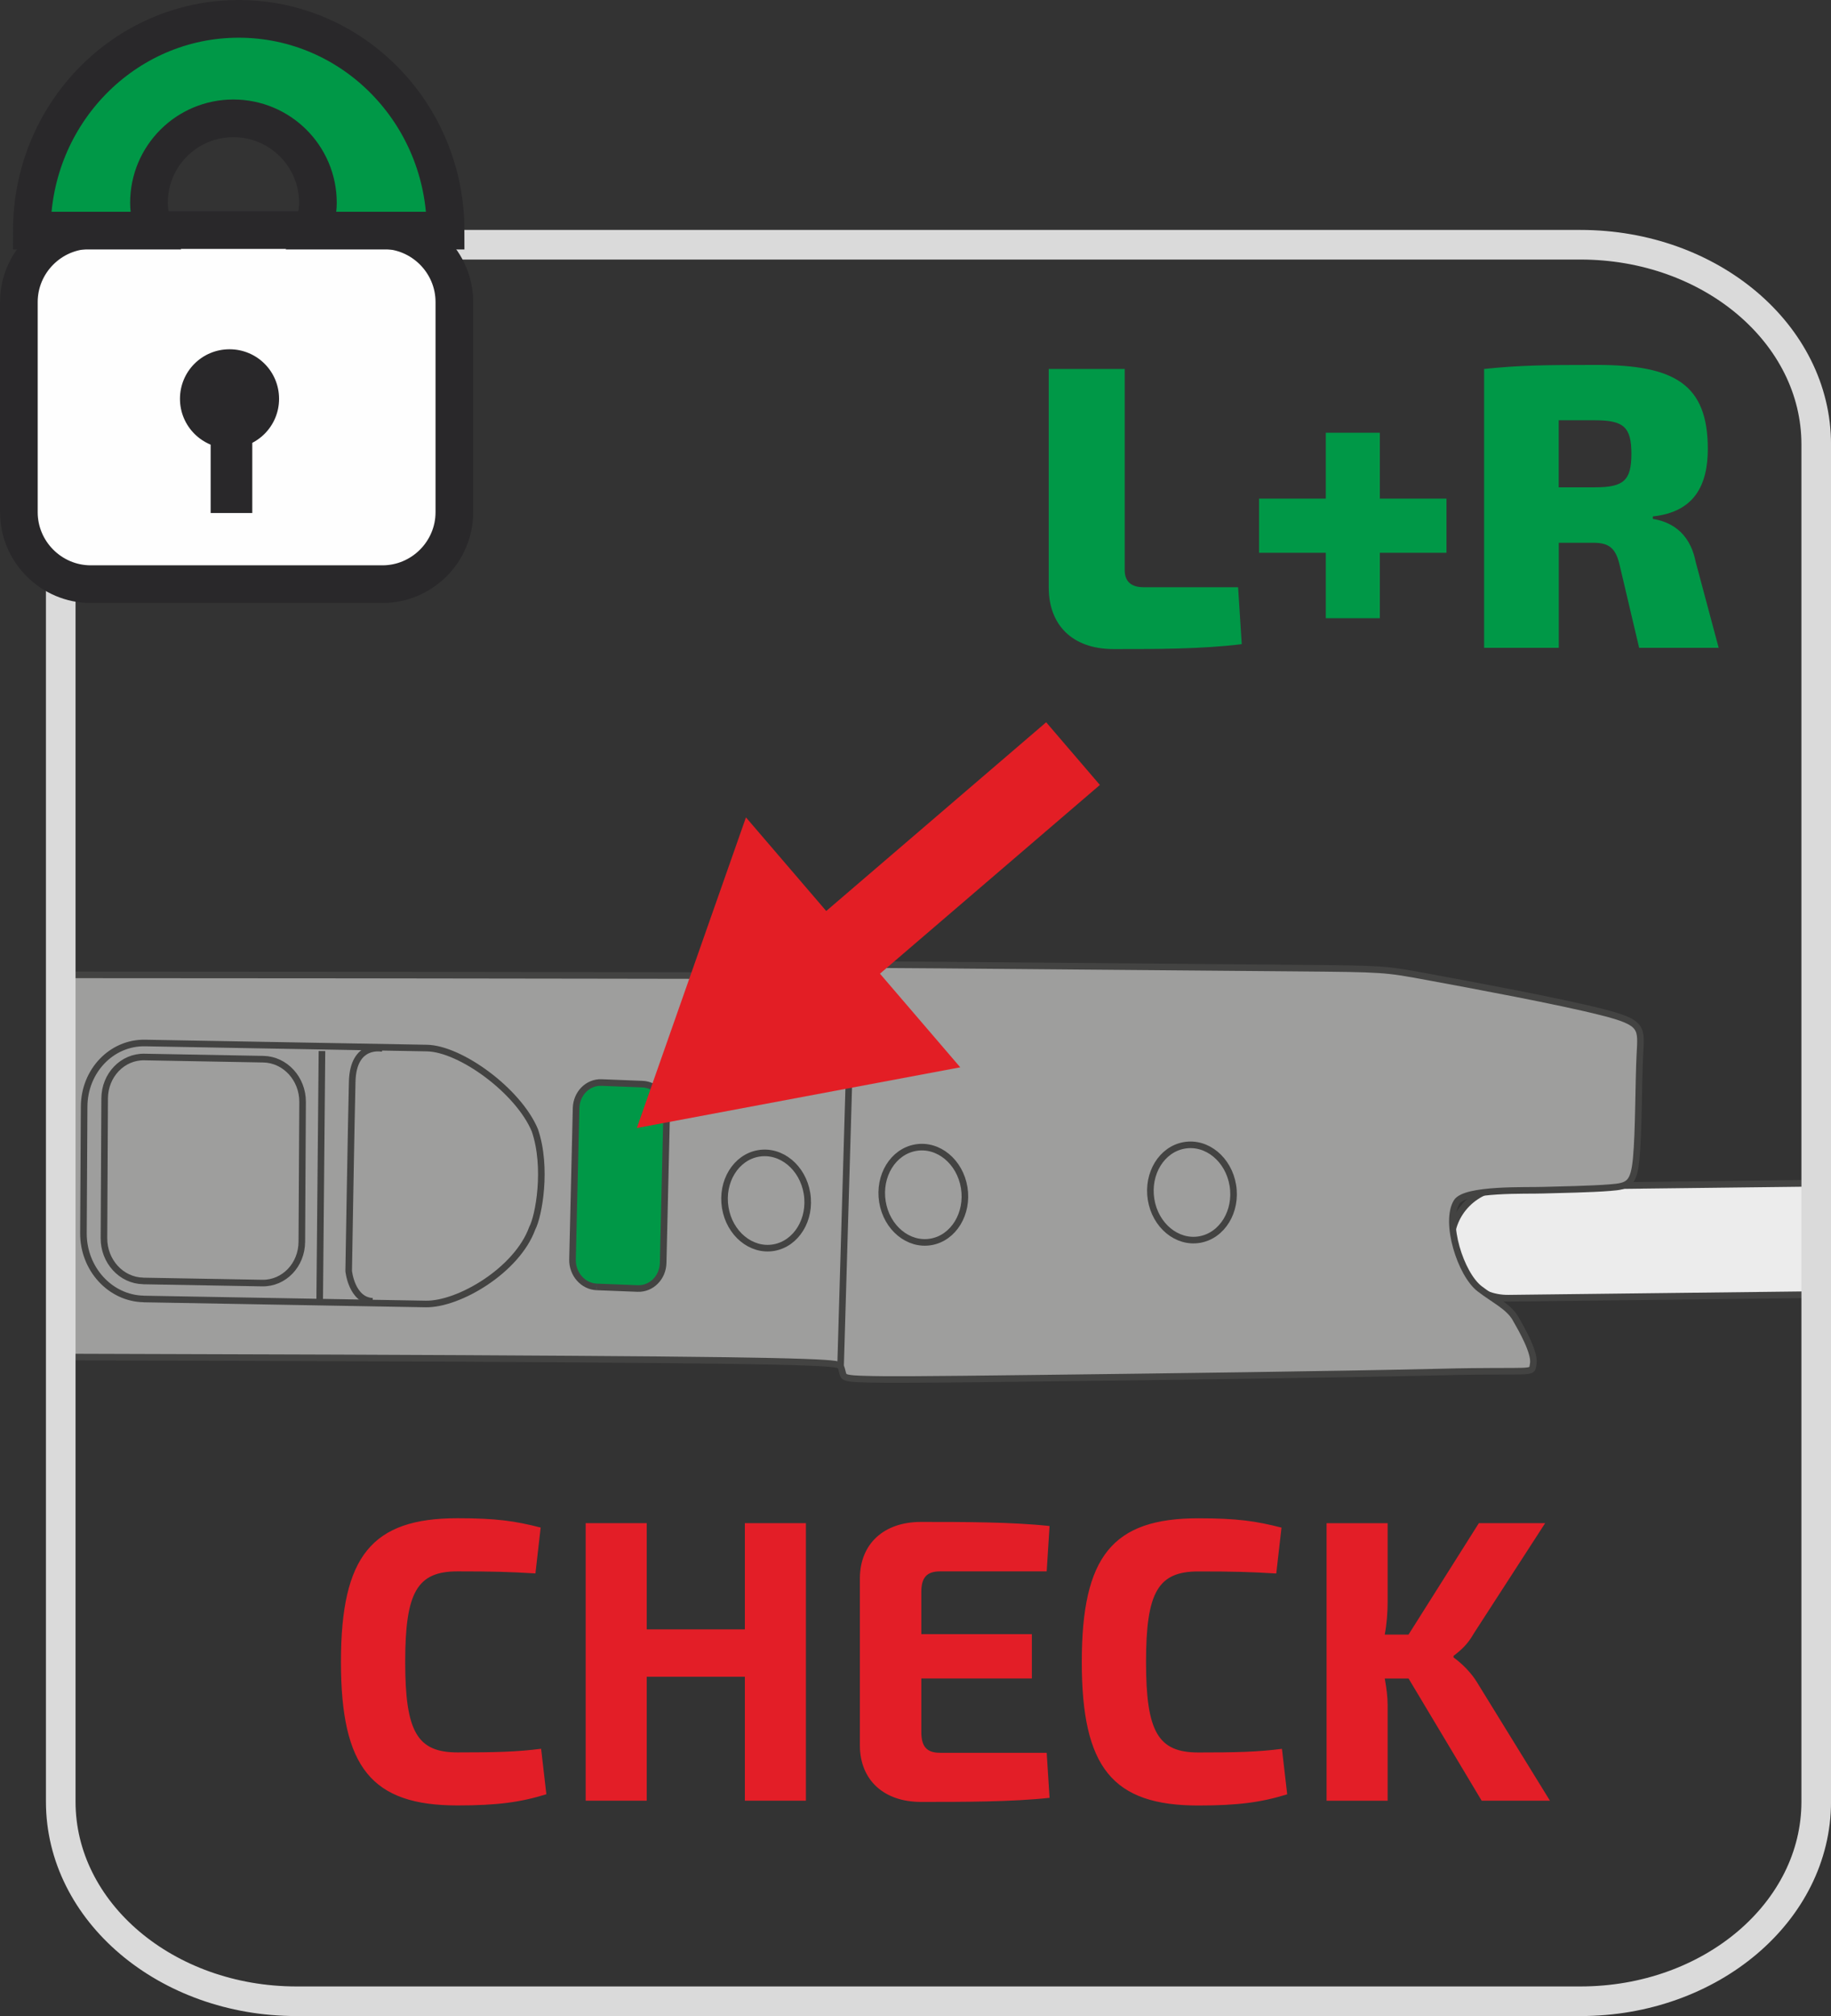 <?xml version="1.0" encoding="UTF-8"?>
<!DOCTYPE svg PUBLIC "-//W3C//DTD SVG 1.1//EN" "http://www.w3.org/Graphics/SVG/1.1/DTD/svg11.dtd">
<!-- Creator: CorelDRAW 2017 -->
<svg xmlns="http://www.w3.org/2000/svg" xml:space="preserve" width="26.053mm" height="28.67mm" version="1.1" style="shape-rendering:geometricPrecision; text-rendering:geometricPrecision; image-rendering:optimizeQuality; fill-rule:evenodd; clip-rule:evenodd"
viewBox="0 0 286.4 315.17"
 xmlns:xlink="http://www.w3.org/1999/xlink">
 <rect x="0" y="0" width="286.4" height="315.17" fill="#333333" stroke="none"/>
 <defs>
  <style type="text/css">
   <![CDATA[
    .str1 {stroke:#434342;stroke-width:1.03;stroke-miterlimit:10}
    .str0 {stroke:#434342;stroke-width:1.05;stroke-miterlimit:4}
    .str2 {stroke:#E31E25;stroke-width:12.91;stroke-miterlimit:4}
    .str4 {stroke:#29282A;stroke-width:5.89;stroke-miterlimit:4}
    .str3 {stroke:#DADADA;stroke-width:4.63;stroke-linecap:round;stroke-miterlimit:10}
    .fil3 {fill:none}
    .fil1 {fill:none;fill-rule:nonzero}
    .fil2 {fill:#9E9E9D}
    .fil6 {fill:#FEFEFE;fill-rule:nonzero}
    .fil0 {fill:#ECECEC;fill-rule:nonzero}
    .fil8 {fill:#E31E27;fill-rule:nonzero}
    .fil5 {fill:#E31E25;fill-rule:nonzero}
    .fil7 {fill:#29282A;fill-rule:nonzero}
    .fil4 {fill:#009847;fill-rule:nonzero}
   ]]>
  </style>
 </defs>
 <g id="Слой_x0020_1">
  <path class="fil0" d="M282.92 202.4l-46.95 0.55c-4.92,0.07 -8.95,-3.79 -9.01,-8.6 -0.06,-4.81 3.89,-8.75 8.8,-8.81l47.16 -0.56 0 17.42z"/>
  <path class="fil1 str0" d="M282.92 202.4l-46.95 0.55c-4.92,0.07 -8.95,-3.79 -9.01,-8.6 -0.06,-4.81 3.89,-8.75 8.8,-8.81l47.16 -0.56"/>
  <path class="fil2" d="M9.5 152.4c30.6,-0 62.73,0.05 83.68,0.08 37.11,0.07 39.15,0.07 39.95,-0.22 0.8,-0.29 0.33,-0.87 0.18,-1.17 -0.16,-0.3 -0.03,-0.33 13.9,-0.22 13.92,0.11 41.64,0.35 55.5,0.47 13.85,0.12 13.85,0.12 20.7,1.39 6.83,1.26 20.52,3.8 27.12,5.48 6.63,1.67 6.18,2.47 5.97,6.76 -0.21,4.28 -0.17,12.01 -0.56,16.07 -0.38,4.04 -1.16,4.4 -4.09,4.62 -2.91,0.24 -7.97,0.33 -10.48,0.4 -2.52,0.1 -12.2,-0.29 -13.52,1.85 -1.93,3.14 0.6,11.28 3.6,13.57 2.3,1.76 4.52,2.78 5.58,4.6 1,1.73 3.09,5.39 2.8,7.11 -0.29,1.72 0.61,0.92 -14.67,1.3 -15.3,0.37 -45.36,0.76 -63.25,0.97 -17.87,0.22 -23.56,0.24 -26.56,0.14 -2.98,-0.07 -3.27,-0.28 -3.44,-0.64 -0.17,-0.37 -0.18,-0.9 -0.45,-1.38 -0.26,-0.45 -0.79,-0.86 -42.58,-1.12 -20.02,-0.14 -49.51,-0.24 -79.39,-0.32l0 -59.75z"/>
  <path class="fil3 str1" d="M9.5 152.4c30.6,-0 62.73,0.05 83.68,0.08 37.11,0.07 39.15,0.07 39.95,-0.22 0.8,-0.29 0.33,-0.87 0.18,-1.17 -0.16,-0.3 -0.03,-0.33 13.9,-0.22 13.92,0.11 41.64,0.35 55.5,0.47 13.85,0.12 13.85,0.12 20.7,1.39 6.83,1.26 20.52,3.8 27.12,5.48 6.63,1.67 6.18,2.47 5.97,6.76 -0.21,4.28 -0.17,12.01 -0.56,16.07 -0.38,4.04 -1.16,4.4 -4.09,4.62 -2.91,0.24 -7.97,0.33 -10.48,0.4 -2.52,0.1 -12.2,-0.29 -13.52,1.85 -1.93,3.14 0.6,11.28 3.6,13.57 2.3,1.76 4.52,2.78 5.58,4.6 1,1.73 3.09,5.39 2.8,7.11 -0.29,1.72 0.61,0.92 -14.67,1.3 -15.3,0.37 -45.36,0.76 -63.25,0.97 -17.87,0.22 -23.56,0.24 -26.56,0.14 -2.98,-0.07 -3.27,-0.28 -3.44,-0.64 -0.17,-0.37 -0.18,-0.9 -0.45,-1.38 -0.26,-0.45 -0.79,-0.86 -42.58,-1.12 -20.02,-0.14 -49.51,-0.24 -79.39,-0.32"/>
  <path class="fil3 str1" d="M180.05 187.52c0.66,4.07 4.06,6.87 7.59,6.26 3.53,-0.61 5.86,-4.4 5.2,-8.47 -0.66,-4.06 -4.06,-6.87 -7.59,-6.26 -3.54,0.61 -5.86,4.41 -5.2,8.47"/>
  <path class="fil3 str1" d="M138.03 187.88c0.66,4.07 4.06,6.87 7.59,6.26 3.53,-0.61 5.85,-4.41 5.2,-8.47 -0.66,-4.07 -4.06,-6.87 -7.59,-6.26 -3.54,0.61 -5.86,4.4 -5.2,8.47"/>
  <path class="fil3 str1" d="M113.44 188.78c0.66,4.07 4.06,6.87 7.59,6.26 3.53,-0.61 5.86,-4.41 5.2,-8.47 -0.66,-4.07 -4.06,-6.87 -7.59,-6.26 -3.54,0.61 -5.86,4.4 -5.2,8.47"/>
  <path class="fil4" d="M93.36 201.18l6.38 0.25c2.15,0.08 3.94,-1.71 3.99,-4.01l0.55 -23.64c0.05,-2.3 -1.65,-4.22 -3.79,-4.3l-6.39 -0.25c-2.15,-0.09 -3.94,1.71 -3.99,4.01l-0.56 23.64c-0.05,2.29 1.65,4.22 3.8,4.3z"/>
  <path class="fil1 str1" d="M93.36 201.18l6.38 0.25c2.15,0.08 3.94,-1.71 3.99,-4.01l0.55 -23.64c0.05,-2.3 -1.65,-4.22 -3.79,-4.3l-6.39 -0.25c-2.15,-0.09 -3.94,1.71 -3.99,4.01l-0.56 23.64c-0.05,2.29 1.65,4.22 3.8,4.3"/>
  <path class="fil1 str1" d="M22.39 200.25l18.63 0.33c3.41,0.06 6.18,-2.83 6.19,-6.47l0.12 -21.84c0.02,-3.63 -2.73,-6.63 -6.14,-6.69l-18.62 -0.34c-3.4,-0.06 -6.18,2.84 -6.2,6.47l-0.11 21.84c-0.02,3.63 2.72,6.63 6.13,6.69"/>
  <path class="fil1 str1" d="M22.49 203.07l44.07 0.78c5.24,0.1 14.33,-5.31 16.69,-11.84 1.01,-1.86 2.41,-9.48 0.41,-15.32 -2.58,-6.17 -11.64,-12.76 -16.89,-12.85l-44.07 -0.79c-5.24,-0.1 -9.52,4.36 -9.54,9.96l-0.11 19.75c-0.03,5.6 4.2,10.21 9.44,10.3"/>
  <line class="fil1 str1" x1="133.31" y1="151.1" x2="131.48" y2= "213.59" />
  <line class="fil1" x1="50.36" y1="164.31" x2="50" y2= "203.71" />
  <line class="fil1 str1" x1="50.36" y1="164.31" x2="50" y2= "203.71" />
  <path class="fil1 str1" d="M59.84 163.91c0,0 -4.61,-1.04 -4.75,5.21 -0.16,6.25 -0.55,29.57 -0.55,29.57 0,0 0.45,4.57 3.74,4.74"/>
  <line class="fil1 str2" x1="167.84" y1="117.81" x2="127.72" y2= "152.22" />
  <polygon class="fil5" points="116.68,127.78 99.61,176.34 150.2,166.85 "/>
  <path class="fil4" d="M175.91 57.68l-11.87 0 0 34.17c0,5.7 3.53,9.62 10.17,9.62 6.75,0 13.82,0 20.02,-0.77l-0.57 -8.9 -14.77 0c-2.02,0 -2.97,-0.95 -2.97,-2.72l0 -31.39zm50.34 28.74l0 -8.47 -10.42 0 0 -10.3 -8.45 0 0 10.3 -10.44 0 0 8.47 10.44 0 0 10.22 8.45 0 0 -10.22 10.42 0zm42.58 14.85l-3.6 -13.45c-1,-5 -4.35,-6.32 -6.7,-6.7l0 -0.39c6.52,-0.68 8.6,-4.92 8.6,-10.55 0,-10.1 -5.18,-13.13 -17.37,-13.13 -8.27,0 -12.07,0.05 -17.62,0.63l0 43.59 11.68 0 0 -16.42 5.37 0c2.4,0 3.47,0.75 4.1,3.28l3.1 13.14 12.45 0zm-25.02 -25.09l0 -10.48 5.69 0c4.48,0 5.68,1.07 5.68,5.25 0,4.15 -1.2,5.23 -5.68,5.23l-5.69 0z"/>
  <path class="fil1 str3" d="M284.09 281.65c0,17.23 -16.51,31.2 -36.87,31.2l-200.85 0c-20.36,0 -36.87,-13.97 -36.87,-31.2l0 -212.18c0,-17.23 16.51,-31.21 36.87,-31.21l200.85 0c20.36,0 36.87,13.97 36.87,31.21l0 212.18z"/>
  <path class="fil6" d="M71.07 80.07c0,6.19 -5.06,11.25 -11.25,11.25l-45.62 0c-6.19,0 -11.25,-5.06 -11.25,-11.25l0 -32.85c0,-6.19 5.06,-11.25 11.25,-11.25l45.62 0c6.19,0 11.25,5.06 11.25,11.25l0 32.85z"/>
  <path class="fil1 str4" d="M71.07 80.07c0,6.19 -5.06,11.25 -11.25,11.25l-45.62 0c-6.19,0 -11.25,-5.06 -11.25,-11.25l0 -32.85c0,-6.19 5.06,-11.25 11.25,-11.25l45.62 0c6.19,0 11.25,5.06 11.25,11.25l0 32.85z"/>
  <path class="fil4" d="M23.3 31.71c0,-7.31 5.91,-13.21 13.2,-13.21 7.3,0 13.23,5.9 13.23,13.21 0,1.54 -0.4,2.97 -0.88,4.34l20.85 0c0,-18.28 -14.48,-33.1 -32.37,-33.1 -17.84,0 -32.35,14.83 -32.35,33.1l19.19 0c-0.48,-1.37 -0.87,-2.8 -0.87,-4.34z"/>
  <path class="fil1 str4" d="M23.3 31.71c0,-7.31 5.91,-13.21 13.2,-13.21 7.3,0 13.23,5.9 13.23,13.21 0,1.54 -0.4,2.97 -0.88,4.34l20.85 0c0,-18.28 -14.48,-33.1 -32.37,-33.1 -17.84,0 -32.35,14.83 -32.35,33.1l19.19 0c-0.48,-1.37 -0.87,-2.8 -0.87,-4.34z"/>
  <path class="fil7" d="M43.65 62.35c0,4.27 -3.46,7.74 -7.75,7.74 -4.3,0 -7.75,-3.48 -7.75,-7.74 0,-4.3 3.46,-7.75 7.75,-7.75 4.29,0 7.75,3.45 7.75,7.75z"/>
  <polygon class="fil7" points="39.46,80.2 32.95,80.2 32.95,67.71 39.46,67.71 "/>
  <path class="fil8" d="M84.64 273.38c-3.85,0.5 -7.31,0.57 -13.08,0.57 -6.29,0 -8.18,-3.21 -8.18,-14.15 0,-10.94 1.89,-14.15 8.18,-14.15 5.47,0 8.11,0.07 12.19,0.32l0.82 -7.17c-3.96,-1.02 -6.92,-1.46 -13.01,-1.46 -13.4,0 -18.23,5.92 -18.23,22.46 0,16.54 4.83,22.44 18.23,22.44 6.22,0 9.88,-0.5 13.9,-1.75l-0.82 -7.11zm41.42 -35.27l-9.55 0 0 16.6 -15.35 0 0 -16.6 -9.55 0 0 43.39 9.55 0 0 -19.38 15.35 0 0 19.38 9.55 0 0 -43.39zm37.66 35.9l-16.67 0c-2.07,0 -2.94,-0.94 -2.94,-3.26l0 -8.36 17.29 0 0 -6.93 -17.29 0 0 -6.6c0,-2.26 0.87,-3.21 2.94,-3.21l16.67 0 0.45 -7.09c-5.92,-0.64 -13.4,-0.64 -20.12,-0.64 -5.79,0 -9.5,3.4 -9.55,8.75l0 26.27c0.05,5.35 3.76,8.75 9.55,8.75 6.72,0 14.21,0 20.12,-0.64l-0.45 -7.04zm36.8 -0.62c-3.85,0.5 -7.31,0.57 -13.08,0.57 -6.29,0 -8.18,-3.21 -8.18,-14.15 0,-10.94 1.89,-14.15 8.18,-14.15 5.47,0 8.11,0.07 12.19,0.32l0.82 -7.17c-3.96,-1.02 -6.92,-1.46 -13.01,-1.46 -13.4,0 -18.23,5.92 -18.23,22.46 0,16.54 4.83,22.44 18.23,22.44 6.22,0 9.88,-0.5 13.9,-1.75l-0.82 -7.11zm19.8 -11l11.44 19.11 10.68 0 -11.44 -18.56c-0.87,-1.44 -2.39,-2.96 -3.64,-3.83l0 -0.25c1.25,-0.95 2.26,-1.89 3.14,-3.46l11.19 -17.29 -10.37 0 -11 17.42 -3.72 0c0.32,-1.69 0.45,-3.46 0.45,-5.15l0 -12.26 -9.55 0 0 43.39 9.55 0 0 -14.97c0,-1.25 -0.18,-2.69 -0.45,-4.14l3.72 0z"/>
 </g>
</svg>
